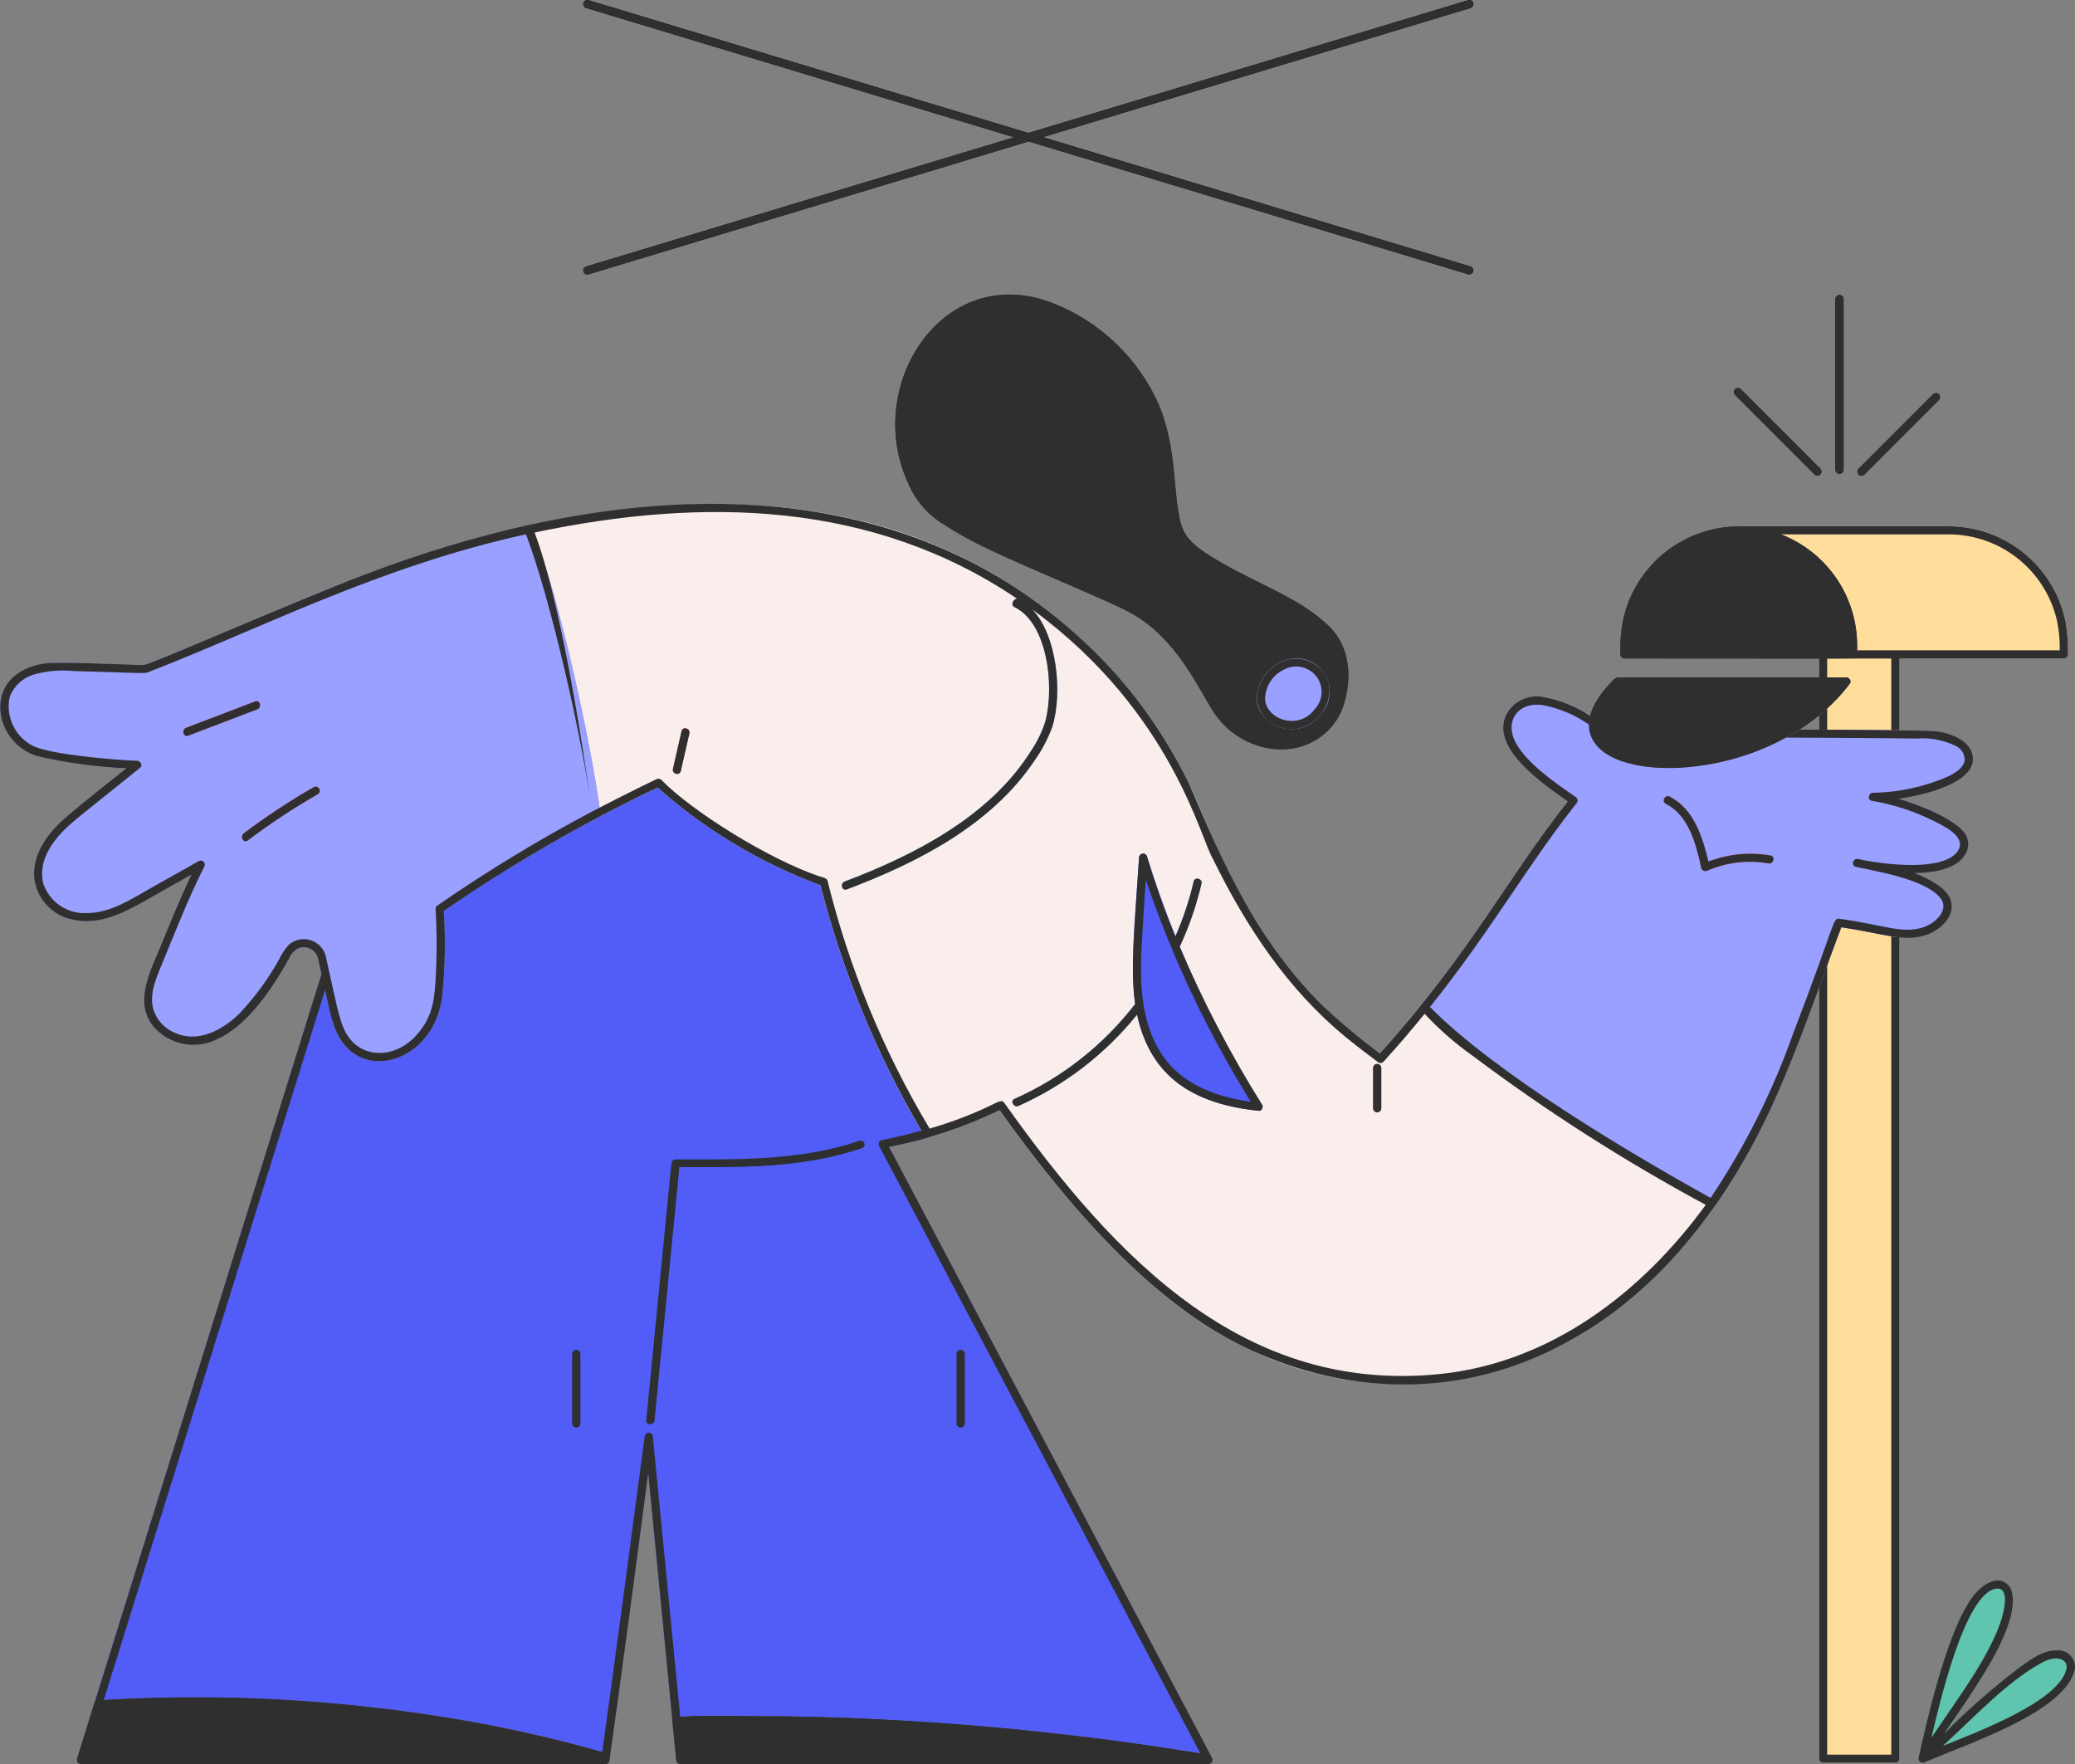 <?xml version="1.0" encoding="utf-8"?>
<svg xmlns="http://www.w3.org/2000/svg" fill="none" height="100%" overflow="visible" preserveAspectRatio="none" style="display: block;" viewBox="0 0 287 244" width="100%">
<rect x="0" y="0" width="287" height="244" fill="#808080" stroke="none"/>
<g id="Illustration">
<g id="no-mail-e-mail-1--communication-no-mail-e-mail-1">
<g id="color">
<g id="group">
<path d="M203.408 36.861L144.245 18.963L203.408 1.099C203.547 1.054 203.661 0.958 203.731 0.83C203.799 0.702 203.815 0.552 203.776 0.412C203.737 0.272 203.646 0.153 203.521 0.079C203.396 0.005 203.248 -0.018 203.106 0.015L142.232 18.393L81.363 0.015C81.222 -0.018 81.073 0.005 80.948 0.079C80.823 0.153 80.731 0.272 80.692 0.412C80.653 0.552 80.67 0.702 80.739 0.83C80.807 0.958 80.923 1.054 81.061 1.099L140.287 18.979L81.059 36.861C80.921 36.906 80.806 37.002 80.737 37.13C80.668 37.258 80.652 37.408 80.691 37.548C80.73 37.688 80.821 37.807 80.946 37.882C81.071 37.956 81.22 37.978 81.362 37.945L142.297 19.549L203.112 37.945C203.252 37.974 203.397 37.947 203.518 37.872C203.64 37.797 203.728 37.679 203.766 37.541C203.803 37.404 203.788 37.257 203.722 37.13C203.655 37.004 203.542 36.908 203.408 36.861Z" fill="black" id="vector"/>
<path d="M254.669 128.228C254.008 129.977 251.603 136.535 251.595 136.563V243.209C251.597 243.357 251.657 243.499 251.762 243.605C251.867 243.709 252.009 243.769 252.157 243.771H262.15C262.298 243.769 262.44 243.709 262.546 243.605C262.65 243.499 262.71 243.357 262.712 243.209V129.627C261.28 129.5 257.913 128.712 254.669 128.228Z" fill="#FFDE9C" id="vector_2"/>
<path d="M251.595 91.059V93.686C255.69 93.686 255.574 93.605 255.785 93.907C255.831 93.944 255.867 93.99 255.894 94.041C255.921 94.093 255.938 94.15 255.942 94.208C255.948 94.266 255.941 94.325 255.923 94.381C255.905 94.436 255.876 94.488 255.838 94.532C254.613 96.17 253.187 97.65 251.595 98.935V100.898C251.97 100.898 262.337 100.975 262.712 100.981V91.059H251.595Z" fill="#FFDE9C" id="vector_3"/>
<path d="M284.395 228.235C282.539 228.193 280.846 229.51 279.401 230.526C275.819 233.224 272.439 236.178 269.288 239.367C270.405 237.705 271.546 235.872 272.625 234.231C274.801 231.179 276.567 227.851 277.875 224.337C278.399 222.743 278.831 220.089 277.621 219.05C276.2 217.821 274.282 219.13 273.288 220.251C269.565 224.455 266.669 237.202 265.376 242.977C265.337 243.072 265.324 243.174 265.337 243.276C265.352 243.378 265.393 243.473 265.457 243.554C265.52 243.634 265.605 243.696 265.7 243.733C265.795 243.77 265.899 243.78 266 243.763C266.159 243.718 273.315 240.783 274.957 240.075C278.765 238.429 285.41 235.376 286.8 231.434C286.965 231.061 287.025 230.652 286.978 230.247C286.931 229.842 286.777 229.457 286.533 229.131C286.288 228.806 285.962 228.551 285.586 228.394C285.21 228.237 284.799 228.181 284.395 228.235Z" fill="#60C5AF" id="vector_4"/>
<path d="M285.718 86.156C284.992 82.393 282.979 79 280.024 76.559C277.07 74.118 273.357 72.781 269.525 72.776H240.603C244.392 72.84 248.046 74.204 250.951 76.64C253.855 79.075 255.834 82.435 256.557 86.156C256.79 87.591 256.888 89.044 256.852 90.498C256.852 90.91 256.291 91.06 255.973 91.06H285.451C285.599 91.058 285.741 90.998 285.847 90.893C285.951 90.788 286.011 90.646 286.013 90.498C286.051 89.044 285.953 87.591 285.718 86.156Z" fill="#FFDE9C" id="vector_5"/>
<path d="M256.849 89.936C256.986 86.498 256.045 83.103 254.157 80.228C252.268 77.352 249.526 75.139 246.317 73.9C244.14 73.067 241.811 72.709 239.484 72.85C237.158 72.991 234.889 73.629 232.829 74.719C230.769 75.809 228.967 77.327 227.541 79.171C226.117 81.015 225.102 83.143 224.567 85.411C224.215 87.083 224.064 88.79 224.114 90.498C224.117 90.646 224.176 90.788 224.281 90.893C224.386 90.998 224.528 91.058 224.676 91.06C250.152 91.06 255.239 91.111 256.328 91.025C256.4 91.027 256.471 91.014 256.538 90.987C256.604 90.959 256.663 90.918 256.713 90.866C256.761 90.814 256.799 90.752 256.821 90.684C256.846 90.616 256.853 90.544 256.847 90.472C256.852 90.358 256.85 90.191 256.849 89.936Z" fill="#2F2F30" id="vector_6"/>
<path d="M255.785 93.907C255.737 93.837 255.673 93.78 255.596 93.741C255.521 93.702 255.436 93.684 255.352 93.686C254.474 93.686 224.355 93.668 223.833 93.686C223.366 93.703 223.078 94.112 222.768 94.431C217.71 99.757 219.385 104.116 225.577 105.64C231.722 107.15 241.399 105.693 248.904 100.887C251.58 99.204 253.929 97.051 255.838 94.532C255.876 94.488 255.904 94.437 255.923 94.381C255.941 94.325 255.948 94.267 255.942 94.209C255.938 94.15 255.921 94.094 255.894 94.042C255.867 93.99 255.83 93.944 255.785 93.907Z" fill="#2F2F30" id="vector_7"/>
<path d="M253.861 41.333V64.989C253.869 65.133 253.93 65.269 254.036 65.368C254.14 65.468 254.279 65.523 254.424 65.523C254.568 65.523 254.707 65.468 254.811 65.368C254.917 65.269 254.979 65.133 254.986 64.989V41.333C254.979 41.189 254.917 41.053 254.811 40.954C254.707 40.855 254.568 40.799 254.424 40.799C254.279 40.799 254.14 40.855 254.036 40.954C253.93 41.053 253.869 41.189 253.861 41.333Z" fill="black" id="vector_8"/>
<path d="M239.974 54.608L250.982 65.616C251.088 65.718 251.23 65.775 251.378 65.773C251.524 65.772 251.665 65.713 251.769 65.609C251.873 65.505 251.932 65.364 251.934 65.217C251.935 65.07 251.879 64.927 251.777 64.822L240.769 53.814C240.663 53.712 240.521 53.655 240.373 53.657C240.227 53.658 240.086 53.717 239.982 53.821C239.878 53.925 239.819 54.066 239.817 54.213C239.816 54.36 239.872 54.502 239.974 54.608Z" fill="black" id="vector_9"/>
<path d="M267.376 54.523L257.072 64.828C256.966 64.933 256.907 65.077 256.907 65.226C256.907 65.375 256.968 65.518 257.072 65.623C257.178 65.728 257.321 65.788 257.471 65.787C257.62 65.787 257.762 65.728 257.868 65.622L268.172 55.317C268.278 55.211 268.336 55.068 268.336 54.919C268.336 54.77 268.276 54.627 268.17 54.522C268.066 54.416 267.923 54.357 267.773 54.357C267.624 54.358 267.482 54.417 267.376 54.523Z" fill="black" id="vector_10"/>
<path d="M122.949 158.6C124.778 158.241 126.592 157.818 128.386 157.306C128.602 157.245 128.069 157.432 127.829 157.025C121.42 146.23 116.588 134.574 113.48 122.411C105.202 119.347 97.565 114.771 90.959 108.917C80.657 113.802 70.766 119.51 61.382 125.984C61.646 129.99 61.563 134.011 61.134 138.003C60 146.253 51.272 149.465 47.376 144.161C45.925 142.184 45.609 139.765 44.473 134.692L13.033 235.553C13.069 235.437 13.14 235.334 13.237 235.26C13.335 235.186 13.453 235.144 13.575 235.141C36.296 233.794 61.65 235.926 83.919 242.483C84.057 242.524 84.174 242.616 84.247 242.74C84.32 242.864 84.344 243.01 84.313 243.151C84.313 243.151 88.894 209.534 89.648 203.661L92.996 238.012C92.999 237.864 93.059 237.722 93.163 237.618C93.268 237.514 93.41 237.453 93.558 237.452C97.6 237.139 103.604 237.269 109.467 237.364C128.572 237.722 147.627 239.459 166.482 242.563C167.024 242.649 167.272 242.649 167.577 243.024C167.546 242.935 123.053 158.813 122.949 158.6Z" fill="#515DF6" id="vector_11"/>
<path d="M167.657 243.173C167.651 243.145 167.643 243.12 167.634 243.094C167.617 243.071 167.599 243.05 167.581 243.031C167.279 242.653 167.021 242.655 166.486 242.57C147.63 239.459 128.574 237.719 109.467 237.367C109.204 237.367 97.127 237.285 96.999 237.288C95.553 237.327 94.038 237.417 93.558 237.454C93.41 237.456 93.268 237.516 93.163 237.62C93.058 237.725 92.999 237.867 92.996 238.015L93.525 243.374C93.528 243.522 93.589 243.662 93.694 243.768C93.799 243.872 93.94 243.932 94.088 243.935C175.132 243.935 166.574 243.972 167.191 243.935C167.278 243.928 167.362 243.901 167.436 243.855C167.51 243.809 167.572 243.747 167.617 243.673C167.663 243.599 167.69 243.514 167.697 243.426C167.703 243.34 167.69 243.253 167.657 243.173Z" fill="#2F2F30" id="vector_12"/>
<path d="M83.918 242.489C61.59 235.916 36.264 233.802 13.575 235.147C13.453 235.15 13.335 235.193 13.237 235.267C13.14 235.341 13.068 235.443 13.033 235.56L10.661 243.228C10.639 243.311 10.636 243.399 10.653 243.483C10.67 243.568 10.706 243.648 10.758 243.716C10.811 243.785 10.878 243.841 10.955 243.879C11.032 243.918 11.117 243.938 11.203 243.939C71.98 243.939 83.594 243.939 83.783 243.927C84.267 243.945 84.266 243.504 84.313 243.157C84.344 243.016 84.32 242.87 84.247 242.746C84.174 242.621 84.057 242.53 83.918 242.489Z" fill="#2F2F30" id="vector_13"/>
<path d="M183.842 86.628C179.965 82.829 174.342 80.918 169.055 77.881C163.885 74.912 163.455 73.75 162.932 70.457C162.328 66.641 162.488 61.383 160.339 56.095C158.925 52.853 156.881 49.925 154.326 47.48C151.77 45.035 148.755 43.122 145.454 41.852C130.397 36.15 119.271 53.404 125.678 66.979C126.716 69.348 128.484 71.324 130.723 72.619C135.482 75.791 142.309 78.38 152.302 82.813C156.229 84.552 158.606 85.619 161.716 89.138C164.888 92.724 166.731 96.98 168.327 99.125C171.442 103.307 177.601 105.059 182.072 102.276C183.771 101.251 185.064 99.672 185.734 97.805C187.036 94.039 186.839 89.564 183.842 86.628ZM182.785 98.663C179.705 102.819 173.692 100.372 173.828 96.328C173.932 95.194 174.364 94.115 175.07 93.222C175.776 92.329 176.726 91.66 177.805 91.296C178.762 90.968 179.802 90.964 180.762 91.285C181.723 91.606 182.551 92.235 183.117 93.074C183.685 93.913 183.96 94.915 183.899 95.926C183.839 96.937 183.448 97.9 182.786 98.666L182.785 98.663Z" fill="#2F2F30" id="vector_14"/>
<path d="M266.78 109.571C269.032 108.917 272.314 107.706 272.821 105.493C273.308 102.675 269.951 101.338 267.686 101.113C265.934 100.944 249.055 100.882 248.9 100.882C244.536 103.623 239.618 105.361 234.501 105.972C230.004 106.525 222.437 106.274 220.288 102.294C219.773 101.277 219.652 100.106 219.948 99.005C218.039 97.735 215.896 96.856 213.645 96.419C212.618 96.175 211.541 96.279 210.579 96.713C209.617 97.147 208.827 97.887 208.33 98.817C206.172 103.285 212.84 108.043 216.846 110.822C211.516 117.619 206.981 124.991 201.919 131.981C194.938 141.62 196.546 138.098 197.387 138.953C198.519 140.096 199.629 141.273 200.84 142.333C203.026 144.244 208.912 148.547 212.304 150.885C220.395 156.459 228.573 161.269 237.028 165.951C237.153 166.027 237.245 166.146 237.283 166.287C237.322 166.427 237.306 166.578 237.236 166.707L237.257 166.686C245.469 155.175 249.587 141.661 254.66 128.228C260.312 129.071 263.245 130.32 266.333 129.317C268.272 128.685 270.542 126.736 269.778 124.449C269.184 122.67 266.539 121.411 264.784 120.744C267.216 120.697 270.48 120.291 271.767 118.223C272.036 117.823 272.191 117.357 272.214 116.875C272.238 116.394 272.128 115.915 271.898 115.491C271.127 114.39 270.063 113.525 268.828 112.994C261.638 109.067 260.332 111.441 266.78 109.571Z" fill="#99A0FF" id="vector_15"/>
<path d="M237.037 165.956C228.578 161.274 220.404 156.463 212.313 150.89C201.326 143.32 199.777 141.362 197.396 138.958C197.294 138.858 197.156 138.801 197.011 138.798C196.868 138.795 196.729 138.847 196.621 138.943C196.439 139.075 194.969 141.119 190.853 145.673C184.159 140.997 178.491 135.003 174.192 128.062C165.874 114.974 166.699 109.617 158.349 98.195C151.322 88.633 141.947 81.046 131.131 76.166C114.333 68.534 95.183 68.486 77.04 71.869C76.889 71.897 73.159 72.613 73.006 72.689C73.143 72.666 73.283 72.693 73.402 72.766C73.52 72.838 73.609 72.951 73.651 73.083C77.52 83.096 81.905 103.619 83.04 112.548C83.121 113.189 80.685 113.859 90.954 108.923C97.56 114.778 105.197 119.354 113.476 122.417C116.583 134.581 121.415 146.236 127.824 157.031C127.892 157.134 127.988 157.212 128.101 157.259C128.215 157.304 128.339 157.315 128.459 157.289C131.818 156.306 135.091 155.049 138.246 153.533C147.144 166.006 159.144 180.418 173.095 186.762C180.283 190.162 188.198 191.737 196.14 191.35C204.081 190.964 211.805 188.627 218.629 184.546C225.962 179.912 232.291 173.851 237.236 166.723V166.705C237.304 166.578 237.322 166.43 237.284 166.291C237.248 166.152 237.159 166.032 237.037 165.956Z" fill="#F9EEEB" id="vector_16"/>
<path d="M73.651 73.084C73.605 72.944 73.509 72.826 73.381 72.754C73.253 72.681 73.103 72.659 72.959 72.691C55.901 76.377 43.644 82.207 28.235 88.627C27.951 88.747 20.326 91.878 19.955 91.95C19.671 92.002 20.642 91.993 10.439 91.683C8.492 91.507 6.53 91.65 4.629 92.106C3.095 92.543 1.761 93.499 0.853 94.81C-1.386 98.216 1.045 103.295 5.101 104.561C9.169 105.508 13.315 106.076 17.487 106.257C14.741 108.444 11.96 110.601 9.291 112.878C6.777 115.025 4.399 117.967 4.733 121.489C4.915 122.912 5.552 124.238 6.549 125.271C7.546 126.303 8.849 126.984 10.265 127.215C13.708 127.922 17.017 126.309 19.932 124.648C22.109 123.406 24.3 122.186 26.478 120.946C24.936 124.155 23.593 127.46 22.249 130.753C20.846 134.184 18.461 138.478 21.157 141.895C22.233 143.174 23.715 144.047 25.357 144.364C26.999 144.683 28.7 144.428 30.176 143.642C33.772 141.991 36.296 138.451 38.374 135.222C40.363 132.13 40.347 131.388 41.442 131.071C41.708 130.994 41.987 130.973 42.262 131.008C42.537 131.043 42.802 131.135 43.04 131.277C43.279 131.417 43.486 131.606 43.648 131.831C43.81 132.056 43.925 132.311 43.985 132.582C45.576 139.052 45.684 141.86 47.376 144.165C51.256 149.451 59.997 146.279 61.134 138.007C61.562 134.015 61.645 129.994 61.382 125.989C68.246 121.25 75.387 116.926 82.766 113.039C82.851 112.989 82.921 112.918 82.97 112.832C83.019 112.747 83.044 112.651 83.044 112.552C81.804 102.824 77.356 82.671 73.651 73.084Z" fill="#99A0FF" id="vector_17"/>
<path d="M244.891 118.314C241.992 117.802 239.008 118.094 236.263 119.158C235.455 115.707 234.312 111.932 230.957 110.167C230.319 109.83 229.749 110.8 230.391 111.138C233.589 112.821 234.519 116.565 235.264 119.818C235.259 119.922 235.28 120.024 235.327 120.117C235.372 120.21 235.44 120.29 235.525 120.349C235.609 120.409 235.709 120.446 235.812 120.458C235.915 120.469 236.019 120.454 236.114 120.415C238.778 119.249 241.728 118.895 244.592 119.398C245.299 119.524 245.602 118.439 244.891 118.314Z" fill="#FF5555" id="vector_18"/>
<path d="M79.147 187.246V196.85C79.147 196.999 79.206 197.141 79.312 197.247C79.417 197.353 79.56 197.411 79.709 197.411C79.858 197.411 80.001 197.353 80.106 197.247C80.212 197.141 80.271 196.999 80.271 196.85V187.246C80.271 187.097 80.212 186.955 80.106 186.849C80.001 186.743 79.858 186.685 79.709 186.685C79.56 186.685 79.417 186.743 79.312 186.849C79.206 186.955 79.147 187.097 79.147 187.246Z" fill="#2755A0" id="vector_19"/>
<path d="M177.806 91.3C176.728 91.664 175.778 92.332 175.071 93.226C174.366 94.119 173.934 95.198 173.829 96.332C173.694 100.352 179.69 102.844 182.786 98.666C183.446 97.9 183.836 96.938 183.895 95.928C183.954 94.918 183.679 93.917 183.112 93.079C182.546 92.242 181.72 91.613 180.761 91.292C179.802 90.97 178.764 90.973 177.806 91.3Z" fill="#99A0FF" id="vector_20"/>
<path d="M133.429 196.85V187.246C133.429 187.097 133.37 186.955 133.265 186.849C133.16 186.743 133.017 186.685 132.868 186.685C132.719 186.685 132.576 186.743 132.47 186.849C132.365 186.955 132.306 187.097 132.306 187.246V196.85C132.306 196.999 132.365 197.141 132.47 197.247C132.576 197.353 132.719 197.411 132.868 197.411C133.017 197.411 133.16 197.353 133.265 197.247C133.37 197.141 133.429 196.999 133.429 196.85Z" fill="#2755A0" id="vector_21"/>
<path d="M118.824 157.79C110.468 160.592 101.711 160.35 93.414 160.349C93.296 160.343 93.178 160.377 93.084 160.45C92.989 160.521 92.922 160.624 92.896 160.74C92.834 160.905 93.047 158.899 89.371 196.44C89.305 197.115 90.428 197.11 90.495 196.44L93.934 161.398C102.738 161.409 110.819 161.586 119.123 158.802C119.196 158.788 119.264 158.76 119.325 158.718C119.386 158.675 119.437 158.621 119.476 158.557C119.514 158.494 119.539 158.423 119.549 158.35C119.558 158.276 119.552 158.202 119.531 158.131C119.51 158.06 119.475 157.994 119.427 157.938C119.379 157.882 119.32 157.835 119.253 157.804C119.186 157.772 119.114 157.754 119.04 157.752C118.966 157.749 118.892 157.763 118.824 157.79Z" fill="#2755A0" id="vector_22"/>
<path d="M140.299 83.947C144.844 86.139 145.862 94.749 144.611 99.634C143.875 102.504 141.015 106.355 138.953 108.545C133.09 114.788 124.79 118.893 116.821 121.903C116.15 122.157 116.44 123.243 117.123 122.988C125.062 119.988 133.019 116.137 139.069 110.045C141.838 107.346 144.032 104.115 145.522 100.546C147.228 95.184 145.975 85.442 140.87 82.973C140.217 82.665 139.646 83.633 140.299 83.947Z" fill="#78B5FF" id="vector_23"/>
<path d="M166.164 122.201C166.324 121.497 165.241 121.196 165.08 121.899C164.485 124.506 163.643 127.049 162.568 129.498C162.761 129.969 162.967 130.437 163.165 130.908C164.473 128.122 165.477 125.202 166.164 122.201Z" fill="#78B5FF" id="vector_24"/>
<path d="M140.299 151.968C139.639 152.26 140.21 153.229 140.867 152.938C147.259 150.079 152.881 145.745 157.271 140.291C157.167 139.803 157.082 139.311 157.01 138.819C152.621 144.523 146.877 149.044 140.299 151.968Z" fill="#78B5FF" id="vector_25"/>
<path d="M174.559 152.768C167.773 142.075 162.423 130.534 158.65 118.443C158.611 118.315 158.526 118.206 158.414 118.134C158.301 118.062 158.167 118.033 158.034 118.051C157.901 118.069 157.78 118.134 157.691 118.233C157.602 118.333 157.55 118.461 157.546 118.594C156.717 131.564 155.468 139.672 159.58 146.162C162.74 151.146 168.249 153.002 174.073 153.616C174.186 153.635 174.302 153.611 174.397 153.546C174.493 153.483 174.559 153.383 174.583 153.271C174.625 153.193 174.645 153.105 174.641 153.016C174.638 152.928 174.609 152.842 174.559 152.768Z" fill="#515DF6" id="vector_26"/>
<path d="M94.263 101.116L93.073 106.318C92.913 107.023 93.996 107.324 94.157 106.62L95.347 101.418C95.508 100.711 94.425 100.41 94.263 101.116Z" fill="#FF4848" id="vector_27"/>
<path d="M189.919 147.667V153.287C189.927 153.43 189.989 153.566 190.095 153.666C190.199 153.766 190.338 153.821 190.481 153.821C190.626 153.821 190.765 153.766 190.87 153.666C190.975 153.566 191.037 153.43 191.045 153.287V147.667C191.037 147.523 190.975 147.387 190.87 147.287C190.765 147.188 190.626 147.132 190.481 147.132C190.338 147.132 190.199 147.188 190.095 147.287C189.989 147.387 189.927 147.523 189.919 147.667Z" fill="#FF4848" id="vector_28"/>
<path d="M35.288 97.001L25.735 100.647C25.066 100.902 25.357 101.988 26.037 101.73L35.589 98.085C36.252 97.83 35.965 96.749 35.288 97.001Z" fill="#FF5555" id="vector_29"/>
<path d="M43.397 108.852C40.032 110.782 36.791 112.921 33.695 115.257C33.124 115.688 33.684 116.665 34.263 116.229C37.359 113.892 40.599 111.752 43.964 109.821C44.087 109.743 44.175 109.621 44.209 109.48C44.243 109.338 44.221 109.189 44.148 109.064C44.075 108.938 43.955 108.846 43.816 108.806C43.675 108.767 43.526 108.783 43.397 108.852Z" fill="#FF5555" id="vector_30"/>
</g>
</g>
<g id="line">
<g id="group_2">
<path d="M203.413 36.867L144.178 18.987L203.413 1.105C203.551 1.06 203.667 0.964 203.735 0.836C203.804 0.708 203.821 0.558 203.782 0.418C203.742 0.278 203.652 0.159 203.526 0.085C203.401 0.011 203.253 -0.012 203.111 0.021L142.192 18.413L81.364 0.021C81.222 -0.012 81.074 0.011 80.949 0.085C80.824 0.159 80.732 0.278 80.693 0.418C80.654 0.558 80.671 0.708 80.739 0.836C80.808 0.964 80.924 1.06 81.062 1.105L140.248 18.999L81.065 36.867C80.927 36.912 80.811 37.008 80.742 37.136C80.674 37.264 80.657 37.414 80.696 37.554C80.735 37.694 80.827 37.813 80.952 37.887C81.077 37.961 81.225 37.984 81.367 37.951L142.233 19.568L203.114 37.945C203.25 37.966 203.39 37.937 203.505 37.862C203.622 37.787 203.706 37.672 203.744 37.539C203.78 37.406 203.767 37.264 203.706 37.14C203.646 37.016 203.542 36.919 203.413 36.867Z" fill="#2F2F30" id="vector_31"/>
<path d="M261.592 242.654H252.724V133.493L251.599 136.568V243.214C251.602 243.362 251.661 243.504 251.767 243.608C251.871 243.714 252.013 243.773 252.161 243.776H262.154C262.302 243.774 262.445 243.714 262.55 243.61C262.655 243.504 262.716 243.362 262.717 243.214V129.632C262.341 129.597 261.962 129.554 261.592 129.493V242.654Z" fill="#2F2F30" id="vector_32"/>
<path d="M251.599 98.941V100.904H252.724V97.968C252.359 98.303 251.984 98.627 251.599 98.941Z" fill="#2F2F30" id="vector_33"/>
<path d="M284.4 228.24C282.543 228.198 280.851 229.515 279.406 230.531C275.708 233.33 272.216 236.39 268.957 239.69C273.313 233.315 276.391 228.882 277.88 224.343C278.403 222.75 278.836 220.096 277.625 219.057C276.205 217.827 274.285 219.137 273.291 220.265C269.54 224.502 266.62 237.458 265.381 242.991C265.341 243.092 265.33 243.204 265.35 243.311C265.371 243.42 265.422 243.518 265.498 243.598C265.573 243.678 265.67 243.734 265.776 243.759C265.881 243.787 265.993 243.78 266.097 243.746C272.677 240.973 284.878 236.914 286.803 231.442C286.968 231.069 287.032 230.66 286.985 230.253C286.938 229.849 286.785 229.463 286.541 229.137C286.296 228.811 285.968 228.556 285.592 228.399C285.216 228.24 284.805 228.186 284.4 228.24ZM276.175 219.699C278.066 219.533 277.095 223.132 276.796 224.044C275.134 229.121 271.056 234.505 267.15 240.298C268.171 235.955 271.795 220.084 276.175 219.696V219.699ZM285.817 230.806C284.823 235.337 273.13 239.653 268.726 241.447C273.506 237.031 277.675 232.536 282.392 229.948C284.597 228.737 286.089 229.562 285.817 230.806Z" fill="#2F2F30" id="vector_34"/>
<path d="M285.724 86.161C284.998 82.398 282.984 79.005 280.03 76.564C277.076 74.123 273.363 72.786 269.531 72.782H240.661C236.95 72.776 233.345 74.02 230.427 76.313C227.509 78.605 225.447 81.814 224.574 85.421C224.222 87.093 224.071 88.801 224.121 90.508C224.123 90.657 224.183 90.798 224.287 90.903C224.393 91.008 224.535 91.068 224.683 91.07H251.6V93.697H252.725V91.066H261.593V100.963L262.718 100.981V91.066H285.457C285.605 91.064 285.747 91.004 285.853 90.899C285.957 90.794 286.017 90.652 286.019 90.504C286.056 89.05 285.957 87.597 285.724 86.161ZM225.248 89.937C225.129 87.014 225.841 84.117 227.302 81.582C228.823 78.913 231.116 76.768 233.88 75.428C236.644 74.089 239.748 73.618 242.785 74.079C245.822 74.539 248.648 75.909 250.89 78.007C253.133 80.106 254.687 82.834 255.349 85.834C255.627 87.183 255.753 88.56 255.728 89.937H225.248ZM256.853 89.937C256.992 86.5 256.051 83.105 254.163 80.229C252.273 77.353 249.532 75.14 246.322 73.901H269.531C273.01 73.903 276.385 75.083 279.106 77.251C281.826 79.418 283.73 82.444 284.51 85.834C284.788 87.183 284.915 88.56 284.889 89.937H256.853Z" fill="#2F2F30" id="vector_35"/>
<path d="M234.511 105.983C249.766 104.109 256.218 94.04 255.842 94.537C256.144 94.146 255.729 93.692 255.357 93.692C252.953 93.692 224.36 93.674 223.837 93.692C223.37 93.708 223.082 94.118 222.78 94.436C215.083 102.534 223.284 107.362 234.511 105.983ZM223.983 94.815H254.191C247.455 102.893 234.458 106.551 226.087 104.61C220.369 103.284 218.976 99.804 223.983 94.815Z" fill="#2F2F30" id="vector_36"/>
<path d="M253.867 41.339V64.995C253.874 65.139 253.936 65.275 254.042 65.374C254.146 65.473 254.285 65.529 254.43 65.529C254.574 65.529 254.713 65.473 254.817 65.374C254.923 65.275 254.985 65.139 254.992 64.995V41.339C254.985 41.195 254.923 41.059 254.817 40.959C254.713 40.86 254.574 40.805 254.43 40.805C254.285 40.805 254.146 40.86 254.042 40.959C253.936 41.059 253.874 41.195 253.867 41.339Z" fill="#2F2F30" id="vector_37"/>
<path d="M239.978 54.62L250.986 65.627C251.093 65.722 251.234 65.773 251.376 65.769C251.519 65.764 251.657 65.706 251.758 65.604C251.859 65.503 251.918 65.367 251.922 65.224C251.927 65.08 251.877 64.941 251.782 64.833L240.774 53.825C240.667 53.73 240.528 53.68 240.384 53.684C240.241 53.688 240.104 53.747 240.002 53.848C239.901 53.95 239.842 54.086 239.838 54.229C239.833 54.372 239.883 54.512 239.978 54.62Z" fill="#2F2F30" id="vector_38"/>
<path d="M267.382 54.527L257.072 64.833C256.969 64.939 256.913 65.081 256.915 65.228C256.916 65.375 256.975 65.516 257.079 65.62C257.183 65.724 257.324 65.783 257.47 65.784C257.618 65.786 257.76 65.729 257.866 65.627L268.172 55.323C268.261 55.215 268.308 55.078 268.3 54.938C268.294 54.799 268.237 54.666 268.138 54.567C268.039 54.468 267.907 54.408 267.767 54.401C267.628 54.394 267.49 54.439 267.382 54.527Z" fill="#2F2F30" id="vector_39"/>
<path d="M169.061 77.891C163.889 74.921 163.46 73.76 162.938 70.467C162.333 66.669 162.484 61.382 160.344 56.105C158.931 52.863 156.887 49.935 154.331 47.49C151.776 45.044 148.76 43.132 145.459 41.862C130.413 36.165 119.263 53.385 125.684 66.995C126.721 69.364 128.489 71.34 130.728 72.635C135.486 75.807 142.315 78.395 152.307 82.828C156.225 84.565 158.609 85.632 161.72 89.154C164.892 92.74 166.735 96.996 168.333 99.141C171.447 103.323 177.607 105.075 182.077 102.291C183.778 101.263 185.073 99.679 185.74 97.807C187.041 94.042 186.841 89.566 183.848 86.63C179.969 82.839 174.347 80.928 169.061 77.891ZM182.654 87.064C185.675 89.782 185.977 93.709 184.654 97.513C183.973 99.226 182.721 100.651 181.109 101.545C179.496 102.44 177.625 102.75 175.811 102.421C174.37 102.173 172.995 101.628 171.776 100.82C170.556 100.012 169.518 98.96 168.727 97.73C166.319 93.972 163.805 88.125 157.831 84.304C152.409 80.83 133.495 74.804 128.49 69.351C126.895 67.329 125.815 64.949 125.342 62.417C123.808 54.826 127.306 46.156 134.225 42.992C139.93 40.38 145.882 42.525 150.965 46.204C165.529 56.747 158.783 70.76 163.983 75.713C168.283 79.806 177.724 82.62 182.656 87.064H182.654Z" fill="#2F2F30" id="vector_40"/>
<path d="M244.895 118.32C242.007 117.81 239.034 118.098 236.297 119.153C235.489 115.717 234.298 111.929 230.963 110.173C230.322 109.836 229.754 110.805 230.395 111.144C233.592 112.826 234.524 116.571 235.269 119.826C235.264 119.929 235.286 120.032 235.331 120.125C235.378 120.218 235.446 120.297 235.53 120.357C235.615 120.416 235.714 120.453 235.817 120.464C235.92 120.475 236.024 120.46 236.119 120.421C238.784 119.255 241.733 118.901 244.597 119.404C245.304 119.529 245.608 118.447 244.895 118.32Z" fill="#2F2F30" id="vector_41"/>
<path d="M79.147 187.252V196.855C79.147 197.005 79.206 197.147 79.311 197.253C79.417 197.358 79.56 197.417 79.709 197.417C79.858 197.417 80.001 197.358 80.106 197.253C80.211 197.147 80.27 197.005 80.27 196.855V187.252C80.27 187.103 80.211 186.961 80.106 186.855C80.001 186.749 79.858 186.69 79.709 186.69C79.56 186.69 79.417 186.749 79.311 186.855C79.206 186.961 79.147 187.103 79.147 187.252Z" fill="#2F2F30" id="vector_42"/>
<path d="M176.828 100.488C181.558 102.342 185.802 96.5 182.984 92.883C182.381 92.129 181.566 91.575 180.643 91.294C179.72 91.013 178.732 91.017 177.812 91.306C176.734 91.669 175.784 92.338 175.077 93.231C174.372 94.124 173.94 95.203 173.835 96.337C173.846 97.253 174.139 98.143 174.675 98.886C175.21 99.629 175.962 100.188 176.828 100.488ZM177.661 92.567C178.398 92.183 179.249 92.074 180.058 92.258C180.869 92.442 181.588 92.908 182.088 93.573C182.587 94.237 182.834 95.058 182.786 95.888C182.736 96.717 182.395 97.503 181.821 98.104C179.715 100.947 175.367 99.662 174.979 96.84C174.958 95.943 175.201 95.06 175.678 94.3C176.154 93.54 176.844 92.938 177.661 92.567Z" fill="#2F2F30" id="vector_43"/>
<path d="M133.435 196.855V187.252C133.435 187.103 133.376 186.961 133.27 186.855C133.165 186.749 133.022 186.69 132.873 186.69C132.724 186.69 132.581 186.749 132.476 186.855C132.37 186.961 132.311 187.103 132.311 187.252V196.855C132.311 197.005 132.37 197.147 132.476 197.253C132.581 197.358 132.724 197.417 132.873 197.417C133.022 197.417 133.165 197.358 133.27 197.253C133.376 197.147 133.435 197.005 133.435 196.855Z" fill="#2F2F30" id="vector_44"/>
<path d="M272.83 105.501C273.316 102.681 269.96 101.344 267.694 101.12C265.942 100.951 249.059 100.889 248.907 100.889C248.292 101.283 247.665 101.654 247.025 102.002C247.435 102.002 262.683 102.083 265.078 102.138C266.923 101.989 268.773 102.33 270.442 103.126C270.845 103.296 271.186 103.586 271.421 103.957C271.653 104.328 271.766 104.761 271.744 105.198C271.483 106.333 270.324 106.952 269.356 107.423C266.093 108.832 262.586 109.585 259.034 109.641C258.43 109.65 258.239 110.636 258.883 110.745C261.645 111.201 264.329 112.043 266.858 113.244C268.821 114.184 271.937 115.629 270.881 117.532C269.158 120.642 260.496 119.579 256.986 118.791C256.282 118.64 255.98 119.715 256.684 119.875C259.627 120.537 265.924 121.512 268.235 124.018C269.85 125.767 267.631 127.738 265.97 128.256C263.054 129.162 260.742 127.954 254.445 127.063C253.442 126.923 253.992 127.383 248 142.972C245.165 150.983 241.336 158.606 236.603 165.664C225.378 159.437 206.819 148.428 197.786 139.258C206.437 128.44 211.219 119.7 218.046 111.103C218.105 111.041 218.149 110.966 218.175 110.885C218.202 110.804 218.209 110.718 218.199 110.634C218.187 110.549 218.158 110.468 218.111 110.396C218.066 110.325 218.004 110.264 217.931 110.219C215.196 108.319 211.31 105.697 209.676 102.768C208.059 99.871 209.817 97.015 213.391 97.515C215.696 97.949 217.88 98.872 219.798 100.22C219.801 99.813 219.853 99.407 219.949 99.012C218.04 97.742 215.898 96.863 213.648 96.426C212.621 96.183 211.544 96.286 210.582 96.72C209.62 97.154 208.83 97.894 208.333 98.825C206.174 103.292 212.843 108.05 216.848 110.829C208.127 121.947 203.342 131.857 190.851 145.676C188.133 143.685 185.541 141.525 183.093 139.208C172.496 128.871 167.647 115.434 164.324 108.094C160.799 100.896 155.997 94.397 150.154 88.912C123.125 63.456 84.442 66.43 50.007 79.623C41.157 83.012 21.256 91.714 19.95 91.946C19.425 91.989 18.898 91.98 18.375 91.921C8.365 91.618 6.813 91.436 4.63 92.102C-2.437 94.257 -0.656 102.762 5.095 104.557C9.162 105.504 13.308 106.071 17.48 106.253C14.735 108.44 11.954 110.597 9.285 112.874C6.782 115.025 4.405 117.972 4.739 121.494C4.921 122.917 5.558 124.243 6.554 125.276C7.551 126.308 8.855 126.989 10.271 127.22C13.713 127.927 17.021 126.314 19.938 124.652C22.114 123.411 24.304 122.19 26.482 120.95C24.942 124.16 23.599 127.465 22.253 130.757C20.852 134.189 18.467 138.483 21.161 141.9C22.237 143.179 23.72 144.052 25.362 144.369C27.004 144.688 28.705 144.433 30.181 143.647C34.41 141.703 37.783 136.491 40.062 132.422C40.187 132.114 40.374 131.834 40.613 131.603C40.851 131.371 41.136 131.191 41.447 131.076C41.714 130.999 41.993 130.978 42.268 131.013C42.543 131.047 42.807 131.14 43.046 131.282C43.284 131.422 43.49 131.611 43.653 131.836C43.815 132.061 43.93 132.316 43.989 132.587C44.16 133.277 44.31 134.053 44.464 134.749C43.832 136.787 12.321 237.896 10.671 243.237C10.649 243.32 10.647 243.407 10.664 243.492C10.68 243.577 10.716 243.657 10.769 243.725C10.821 243.794 10.888 243.85 10.965 243.888C11.043 243.927 11.127 243.947 11.214 243.948C11.214 243.948 82.665 243.974 83.604 243.948C83.906 243.948 84.208 243.938 84.27 243.536C85.285 236.768 88.903 209.552 89.658 203.676L93.535 243.386C93.538 243.534 93.599 243.675 93.703 243.78C93.808 243.885 93.949 243.945 94.097 243.948C94.097 243.948 166.084 243.974 167.031 243.948C167.786 243.93 167.806 243.42 167.464 242.776C165.995 239.997 123.059 158.813 122.959 158.609C128.259 157.596 133.403 155.889 138.259 153.536C147.137 165.981 159.144 180.421 173.109 186.764C199.521 198.778 229.37 187.973 245.443 152.149C248.946 144.342 251.649 136.255 254.678 128.234C260.688 129.129 263.275 130.321 266.352 129.323C268.291 128.691 270.561 126.741 269.797 124.455C269.203 122.675 266.557 121.417 264.804 120.75C267.235 120.703 270.499 120.296 271.786 118.229C272.055 117.829 272.209 117.362 272.233 116.881C272.256 116.399 272.147 115.92 271.918 115.496C270.681 113.27 265.074 111.169 262.627 110.471C265.748 110.015 272.118 108.582 272.83 105.501ZM39.913 130.686C39.349 131.328 38.883 132.049 38.529 132.827C37.032 135.477 35.219 137.938 33.131 140.154C30.779 142.474 27.312 144.343 24.042 142.768C23.371 142.471 22.772 142.034 22.283 141.487C21.795 140.941 21.428 140.296 21.207 139.596C20.634 137.55 21.531 135.428 22.305 133.555C24.172 129.051 26.081 124.11 28.259 119.845C28.317 119.737 28.34 119.614 28.323 119.493C28.305 119.371 28.249 119.259 28.162 119.172C28.076 119.086 27.963 119.029 27.842 119.012C27.721 118.995 27.597 119.017 27.49 119.076C25.276 120.361 23.022 121.579 20.799 122.852C18.08 124.403 15.174 126.305 11.927 126.275C10.634 126.33 9.359 125.966 8.29 125.237C7.222 124.507 6.418 123.452 5.998 122.228C5.153 118.969 7.441 116.002 9.731 113.983C11.055 112.814 10.709 113.148 19.384 106.174C19.787 105.849 19.43 105.229 18.986 105.214C16.203 105.126 7.095 104.384 4.585 103.169C3.364 102.555 2.383 101.552 1.797 100.318C1.21 99.085 1.051 97.691 1.345 96.357C1.621 95.645 2.052 95.004 2.605 94.48C3.159 93.954 3.822 93.559 4.547 93.321C6.341 92.792 8.221 92.614 10.082 92.795C20.453 93.109 19.992 93.156 20.522 92.946C36.314 86.831 52.458 78.348 72.753 73.889C76.227 83.056 80.618 102.519 81.876 112.238C74.509 116.136 67.379 120.467 60.525 125.21C60.435 125.254 60.361 125.323 60.311 125.409C60.262 125.495 60.239 125.595 60.247 125.695C60.438 128.96 60.438 132.235 60.247 135.5C60.065 138.414 59.794 140.69 57.628 143.129C54.953 146.136 51.025 146.358 48.823 144.143C47.036 142.345 46.812 139.99 45.113 132.485C45.019 131.931 44.777 131.411 44.413 130.982C44.049 130.554 43.577 130.23 43.045 130.048C42.514 129.863 41.943 129.826 41.392 129.939C40.84 130.051 40.33 130.309 39.913 130.686ZM11.981 242.791L14.001 236.259C36.517 234.853 59.113 237.068 80.928 242.821C-10.619 242.821 17.492 242.679 11.981 242.791ZM94.6 242.803L94.18 238.556C100.021 238.165 115.915 238.6 121.843 238.896C135.134 239.557 147.834 240.923 160.66 242.823C160.659 242.821 95.414 242.769 94.598 242.805L94.6 242.803ZM121.938 157.674C121.856 157.698 121.779 157.739 121.716 157.797C121.652 157.854 121.602 157.925 121.569 158.005C121.537 158.084 121.523 158.17 121.528 158.256C121.534 158.342 121.559 158.425 121.601 158.499C123.1 161.331 165.918 242.247 166.036 242.504C147.329 239.44 128.427 237.725 109.474 237.376C109.213 237.376 97.133 237.295 97.006 237.298C96.03 237.322 95.055 237.367 94.082 237.432L90.294 198.689C90.294 198.54 90.234 198.398 90.129 198.292C90.024 198.186 89.881 198.127 89.732 198.127C89.583 198.127 89.44 198.186 89.335 198.292C89.229 198.398 89.17 198.54 89.17 198.689C88.726 202.189 83.831 238.672 83.296 242.312C60.867 236.135 37.572 233.702 14.351 235.109L44.962 136.893C45.604 139.788 45.994 142.286 47.379 144.167C51.274 149.471 60.003 146.263 61.135 138.009C61.565 134.017 61.648 129.996 61.385 125.991C70.768 119.517 80.658 113.809 90.958 108.923C97.564 114.779 105.202 119.354 113.481 122.417C116.524 134.33 121.225 145.757 127.445 156.363C125.696 156.839 123.704 157.346 121.937 157.674H121.938ZM199.15 190.019C172.331 192.753 154.454 174.408 138.925 152.546C138.696 152.223 138.465 152.208 137.93 152.432C134.934 153.933 131.804 155.152 128.582 156.075C122.178 145.387 117.409 133.801 114.434 121.703C114.191 121.355 113.634 121.293 113.253 121.163C106.352 118.809 95.79 112.276 91.467 107.848C91.378 107.762 91.264 107.708 91.141 107.692C91.019 107.676 90.894 107.7 90.786 107.76C88.174 109.011 84.442 110.898 81.876 112.238C80.597 102.898 77.582 83.349 73.939 73.643C97.521 68.686 120.751 69.354 140.643 82.777C140.126 82.851 139.758 83.683 140.306 83.953C144.851 86.145 145.869 94.756 144.618 99.64C144.173 101.123 143.503 102.529 142.632 103.809C137.044 112.766 126.729 118.174 116.828 121.914C116.158 122.168 116.448 123.254 117.13 122.999C127.017 119.263 137.039 114.107 142.996 105.318C144.061 103.858 144.914 102.255 145.53 100.557C147.023 95.875 146.175 87.824 142.812 84.307C162.436 98.671 166.188 116.643 167.842 118.895H167.818C172.378 128.163 178.075 136.805 186.112 143.409C187.593 144.626 189.133 145.781 190.658 146.935C190.765 146.999 190.891 147.024 191.013 147.008C191.137 146.993 191.252 146.937 191.339 146.848C193.304 144.689 195.206 142.474 197.044 140.202C199.041 142.348 201.254 144.285 203.646 145.978C213.876 153.657 224.666 160.559 235.926 166.626C227.092 178.753 214.451 188.459 199.148 190.019H199.15Z" fill="#2F2F30" id="vector_45"/>
<path d="M94.269 101.129L93.079 106.331C92.917 107.036 94.002 107.337 94.163 106.633L95.352 101.431C95.514 100.717 94.429 100.416 94.269 101.129Z" fill="#2F2F30" id="vector_46"/>
<path d="M189.925 147.671V153.292C189.932 153.435 189.994 153.571 190.1 153.671C190.204 153.77 190.343 153.826 190.488 153.826C190.632 153.826 190.771 153.77 190.875 153.671C190.981 153.571 191.043 153.435 191.05 153.292V147.671C191.043 147.528 190.981 147.392 190.875 147.292C190.771 147.193 190.632 147.137 190.488 147.137C190.343 147.137 190.204 147.193 190.1 147.292C189.994 147.392 189.932 147.528 189.925 147.671Z" fill="#2F2F30" id="vector_47"/>
<path d="M35.293 97.006L25.741 100.652C25.072 100.907 25.362 101.993 26.043 101.735L35.595 98.09C36.261 97.835 35.971 96.749 35.293 97.006Z" fill="#2F2F30" id="vector_48"/>
<path d="M43.403 108.857C40.038 110.786 36.797 112.926 33.7 115.262C33.13 115.693 33.69 116.67 34.267 116.233C37.364 113.897 40.605 111.757 43.97 109.826C44.093 109.748 44.18 109.626 44.215 109.485C44.249 109.343 44.227 109.194 44.154 109.069C44.081 108.943 43.961 108.851 43.821 108.811C43.681 108.772 43.532 108.788 43.403 108.857Z" fill="#2F2F30" id="vector_49"/>
<path d="M174.563 152.775C170.204 145.801 166.394 138.5 163.167 130.936C164.474 128.137 165.486 125.21 166.188 122.203C166.348 121.499 165.265 121.198 165.105 121.901C164.495 124.509 163.646 127.056 162.566 129.507C161.069 125.891 159.763 122.198 158.65 118.446C158.611 118.319 158.526 118.209 158.414 118.137C158.301 118.066 158.166 118.036 158.034 118.054C157.901 118.072 157.78 118.137 157.691 118.236C157.602 118.336 157.55 118.464 157.546 118.597C156.926 128.276 156.31 134.229 157.008 138.852C152.622 144.542 146.887 149.05 140.323 151.968C139.663 152.26 140.235 153.229 140.891 152.938C147.272 150.085 152.888 145.759 157.275 140.317C159.154 149.055 165.187 152.683 174.072 153.619C174.186 153.639 174.302 153.614 174.397 153.55C174.492 153.486 174.559 153.386 174.583 153.275C174.625 153.198 174.646 153.11 174.643 153.022C174.639 152.933 174.612 152.849 174.563 152.775ZM160.852 146.047C157.509 141.188 157.641 135.031 157.982 129.395C158.141 126.815 158.305 124.236 158.476 121.656C162.125 132.415 166.998 142.718 172.999 152.364C168.365 151.728 163.602 150.045 160.86 146.047H160.852Z" fill="#2F2F30" id="vector_50"/>
<path d="M118.854 157.792C110.498 160.594 101.741 160.352 93.446 160.351C93.327 160.343 93.209 160.38 93.114 160.451C93.019 160.523 92.952 160.626 92.926 160.742C92.864 160.907 93.077 158.901 89.401 196.442C89.334 197.117 90.458 197.112 90.525 196.442L93.965 161.401C102.768 161.411 110.85 161.588 119.153 158.804C119.225 158.791 119.294 158.762 119.355 158.72C119.416 158.677 119.467 158.623 119.506 158.56C119.544 158.496 119.569 158.425 119.578 158.353C119.588 158.279 119.582 158.205 119.561 158.134C119.54 158.063 119.505 157.996 119.457 157.94C119.409 157.884 119.35 157.838 119.283 157.806C119.216 157.774 119.144 157.756 119.07 157.753C118.996 157.752 118.922 157.765 118.854 157.792Z" fill="#2F2F30" id="vector_51"/>
</g>
</g>
</g>
</g>
</svg>